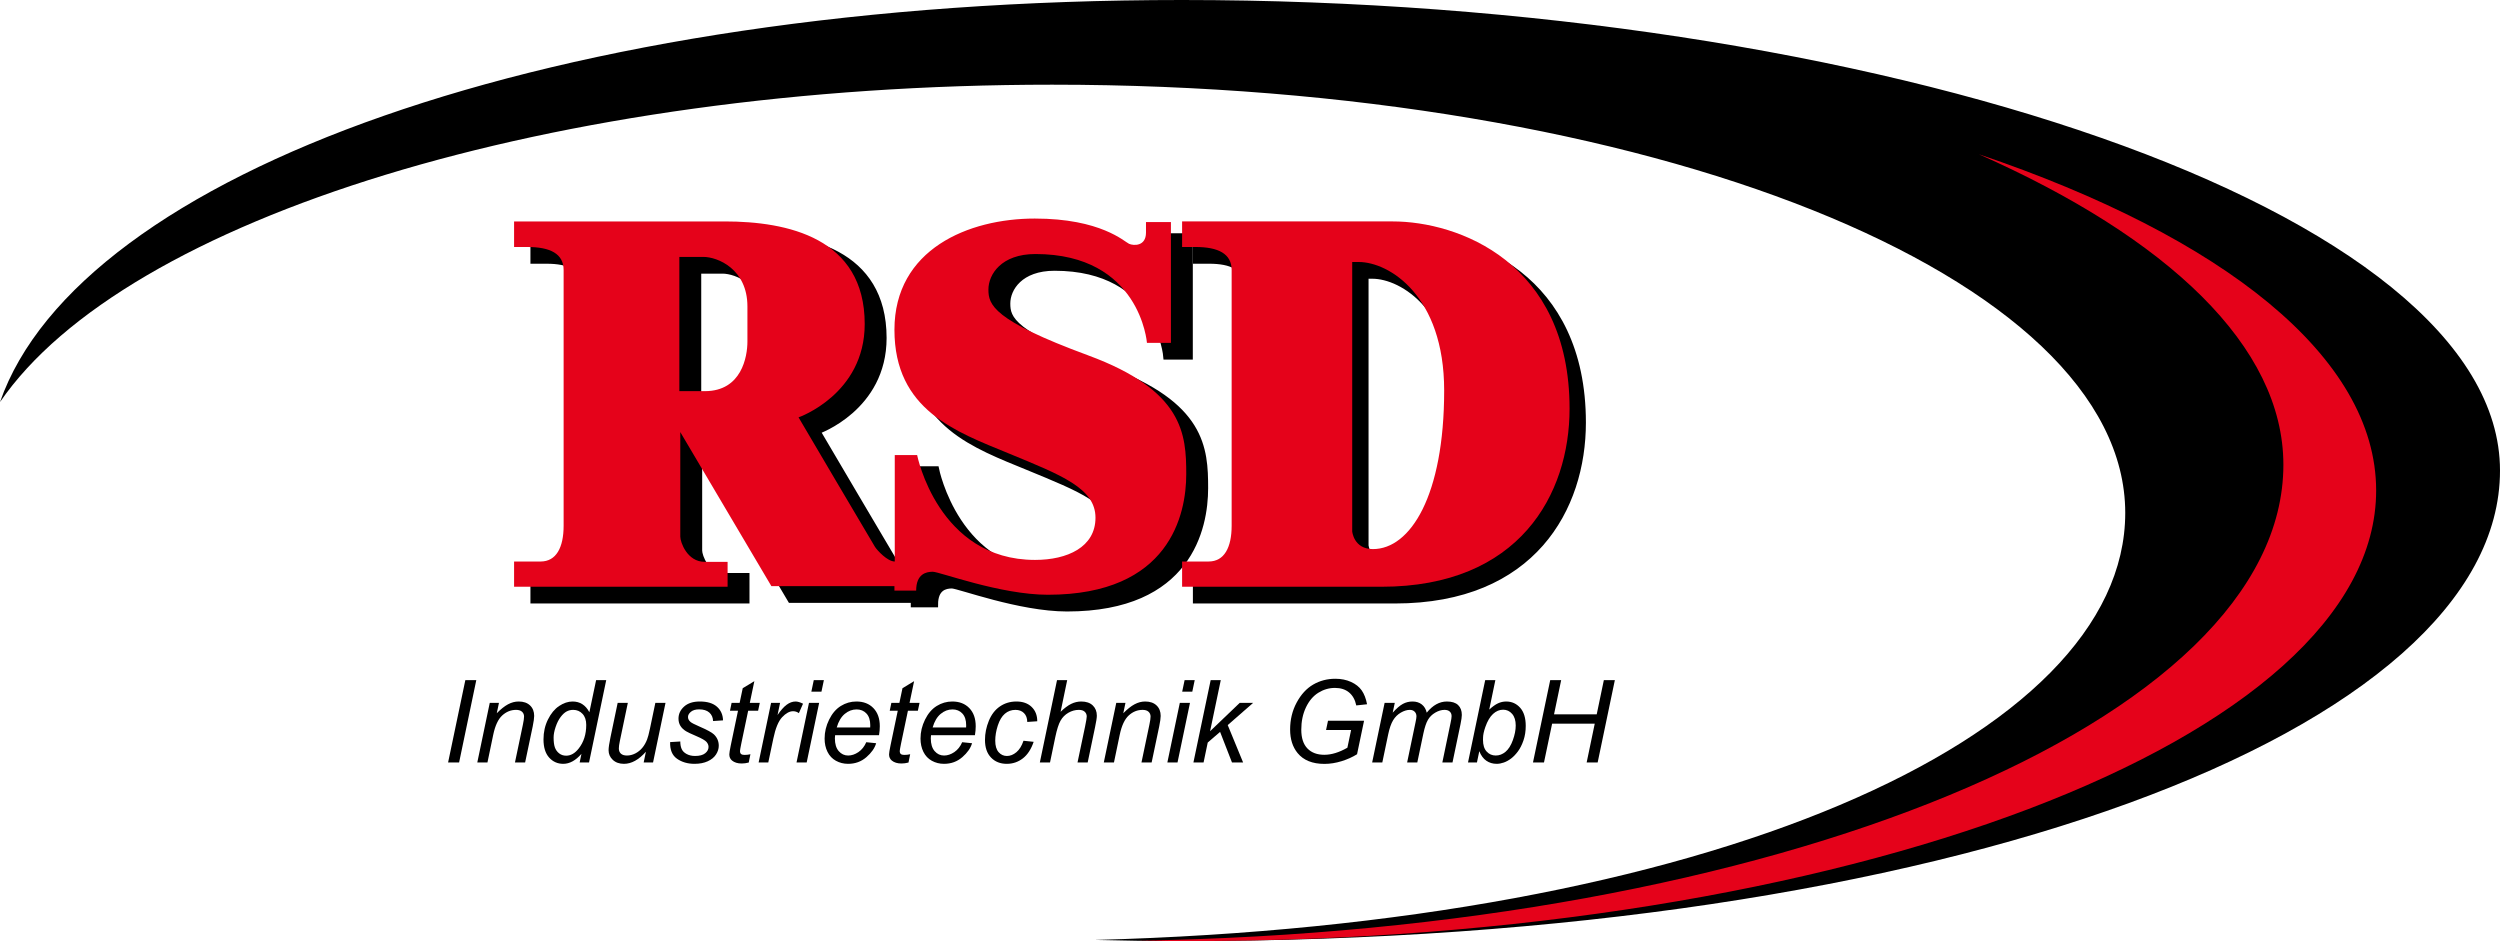 <?xml version="1.0" encoding="UTF-8"?><svg xmlns="http://www.w3.org/2000/svg" id="Ebene_2" data-name="Ebene 2" viewBox="0 0 677.402 255"><g id="RSD_nachgezeichnet" data-name="RSD nachgezeichnet"><g><path d="M320.302,0C149.18,0,21.494,47.323,0,108.942,33.915,59.422,149.496,22.948,285.072,22.948c161.803,0,290.785,51.947,290.785,116.026,0,61.211-113.262,111.347-279.172,115.713,7.777.202,15.646.313,23.618.313,207.588,0,357.099-57.084,357.099-127.5S508.25,0,320.302,0Z"/><path d="M536.205,41.798c50.984,22.594,82.502,51.99,82.502,84.133,0,69.517-137.77,126.188-310.326,128.953,4.504.071,9.026.116,13.576.116,177.773,0,321.887-54.663,321.887-122.093,0-36.22-41.595-68.75-107.638-91.109Z" style="fill: #e5021a;"/><g><path d="M121.416,206.603l4.671-22.306h2.968l-4.656,22.306h-2.982Z"/><path d="M129.328,206.603l3.378-16.159h2.495l-.594,2.815c1.086-1.105,2.1-1.912,3.043-2.419.943-.508,1.907-.761,2.892-.761,1.308,0,2.335.354,3.081,1.065s1.118,1.658,1.118,2.846c0,.599-.132,1.542-.396,2.83l-2.055,9.783h-2.754l2.147-10.24c.213-.994.318-1.73.318-2.206,0-.537-.185-.974-.555-1.309-.371-.335-.905-.502-1.605-.502-1.41,0-2.665.508-3.766,1.522-1.101,1.015-1.91,2.754-2.427,5.219l-1.567,7.517h-2.754Z"/><path d="M157.553,204.261c-1.572,1.806-3.216,2.708-4.93,2.708-1.532,0-2.808-.565-3.827-1.696s-1.529-2.772-1.529-4.923c0-1.968.403-3.766,1.21-5.394s1.815-2.848,3.027-3.659c1.213-.811,2.428-1.217,3.644-1.217,2.008,0,3.524.969,4.549,2.905l1.826-8.688h2.738l-4.655,22.306h-2.541l.487-2.343ZM150.006,199.833c0,1.126.111,2.014.334,2.662.224.649.604,1.19,1.142,1.621.538.431,1.182.646,1.933.646,1.248,0,2.379-.649,3.393-1.948,1.359-1.724,2.039-3.854,2.039-6.39,0-1.278-.335-2.277-1.004-2.998-.67-.72-1.512-1.08-2.525-1.08-.66,0-1.262.147-1.804.441-.543.294-1.08.794-1.612,1.499-.533.705-.982,1.6-1.348,2.686-.365,1.085-.547,2.038-.547,2.86Z"/><path d="M175.019,203.683c-1.938,2.19-3.921,3.286-5.949,3.286-1.248,0-2.254-.357-3.021-1.072-.766-.716-1.148-1.591-1.148-2.625,0-.68.173-1.846.517-3.5l1.948-9.327h2.754l-2.161,10.332c-.182.862-.273,1.531-.273,2.008,0,.609.185,1.083.555,1.423.371.34.916.51,1.637.51.77,0,1.523-.188,2.26-.562.734-.376,1.369-.883,1.901-1.522.532-.639.966-1.395,1.301-2.267.224-.558.481-1.537.776-2.937l1.461-6.984h2.754l-3.379,16.159h-2.541l.609-2.921Z"/><path d="M181.578,201.08l2.754-.167c0,.791.121,1.466.365,2.023.242.558.691,1.015,1.346,1.369.654.355,1.418.533,2.29.533,1.218,0,2.13-.244,2.739-.731.608-.487.912-1.06.912-1.72,0-.477-.182-.928-.547-1.353-.376-.427-1.291-.951-2.747-1.575s-2.386-1.062-2.792-1.316c-.68-.416-1.191-.905-1.537-1.468-.344-.564-.517-1.21-.517-1.94,0-1.278.507-2.373,1.522-3.286s2.435-1.369,4.261-1.369c2.028,0,3.572.469,4.633,1.407,1.06.939,1.609,2.173,1.65,3.705l-2.693.183c-.04-.975-.385-1.745-1.034-2.313-.649-.567-1.567-.852-2.754-.852-.954,0-1.694.218-2.222.654s-.791.908-.791,1.415.229.953.685,1.339c.304.264,1.091.669,2.358,1.217,2.109.913,3.438,1.634,3.986,2.161.873.842,1.309,1.866,1.309,3.073,0,.802-.246,1.588-.738,2.358s-1.242,1.387-2.252,1.849c-1.009.462-2.198.692-3.567.692-1.866,0-3.454-.462-4.763-1.385s-1.928-2.424-1.855-4.504Z"/><path d="M203.336,204.367l-.457,2.252c-.659.172-1.299.258-1.917.258-1.096,0-1.968-.269-2.617-.806-.487-.406-.73-.959-.73-1.659,0-.354.131-1.171.395-2.449l1.963-9.388h-2.176l.441-2.131h2.176l.837-3.971,3.149-1.902-1.232,5.873h2.709l-.457,2.131h-2.693l-1.871,8.932c-.233,1.136-.35,1.815-.35,2.038,0,.325.094.573.281.746s.494.259.92.259c.609,0,1.151-.061,1.629-.183Z"/><path d="M205.557,206.603l3.378-16.159h2.435l-.685,3.302c.832-1.247,1.647-2.17,2.443-2.769.795-.599,1.609-.897,2.441-.897.548,0,1.223.197,2.023.593l-1.126,2.557c-.477-.345-.999-.518-1.567-.518-.963,0-1.953.538-2.967,1.613s-1.81,3.007-2.389,5.797l-1.369,6.481h-2.617Z"/><path d="M215.827,206.603l3.378-16.159h2.754l-3.378,16.159h-2.754ZM219.844,187.417l.654-3.119h2.738l-.654,3.119h-2.738Z"/><path d="M234.725,201.11l2.678.274c-.386,1.329-1.27,2.592-2.655,3.788-1.384,1.197-3.035,1.796-4.952,1.796-1.197,0-2.295-.276-3.295-.829-.998-.553-1.76-1.356-2.281-2.412-.523-1.055-.784-2.257-.784-3.606,0-1.766.408-3.477,1.226-5.136.816-1.658,1.873-2.891,3.172-3.697s2.703-1.209,4.215-1.209c1.927,0,3.467.599,4.617,1.795,1.151,1.197,1.727,2.83,1.727,4.899,0,.791-.07,1.603-.213,2.435h-11.898c-.04.315-.06.599-.06.852,0,1.512.348,2.666,1.043,3.462.694.796,1.544,1.194,2.549,1.194.943,0,1.871-.31,2.783-.928.914-.619,1.623-1.512,2.131-2.679ZM226.721,197.109h9.068c.01-.284.016-.487.016-.608,0-1.38-.346-2.438-1.035-3.173s-1.576-1.103-2.662-1.103c-1.177,0-2.25.406-3.219,1.218s-1.691,2.034-2.168,3.667Z"/><path d="M246.623,204.367l-.457,2.252c-.658.172-1.298.258-1.916.258-1.096,0-1.969-.269-2.617-.806-.487-.406-.731-.959-.731-1.659,0-.354.131-1.171.396-2.449l1.962-9.388h-2.176l.441-2.131h2.176l.838-3.971,3.148-1.902-1.232,5.873h2.709l-.457,2.131h-2.692l-1.872,8.932c-.232,1.136-.35,1.815-.35,2.038,0,.325.094.573.281.746s.494.259.921.259c.608,0,1.151-.061,1.628-.183Z"/><path d="M260.713,201.11l2.678.274c-.387,1.329-1.272,2.592-2.656,3.788-1.384,1.197-3.035,1.796-4.952,1.796-1.196,0-2.295-.276-3.294-.829s-1.76-1.356-2.282-2.412c-.522-1.055-.784-2.257-.784-3.606,0-1.766.408-3.477,1.226-5.136.816-1.658,1.874-2.891,3.173-3.697,1.298-.807,2.703-1.209,4.214-1.209,1.927,0,3.467.599,4.618,1.795,1.15,1.197,1.727,2.83,1.727,4.899,0,.791-.07,1.603-.213,2.435h-11.898c-.041.315-.06.599-.06.852,0,1.512.348,2.666,1.042,3.462s1.544,1.194,2.549,1.194c.943,0,1.871-.31,2.784-.928.913-.619,1.623-1.512,2.131-2.679ZM252.709,197.109h9.068c.01-.284.016-.487.016-.608,0-1.38-.346-2.438-1.035-3.173s-1.577-1.103-2.662-1.103c-1.178,0-2.25.406-3.219,1.218s-1.691,2.034-2.168,3.667Z"/><path d="M277.328,200.715l2.754.289c-.69,2.019-1.672,3.518-2.945,4.496-1.272.98-2.721,1.469-4.344,1.469-1.754,0-3.178-.568-4.268-1.704s-1.635-2.724-1.635-4.763c0-1.765.35-3.499,1.049-5.203.7-1.704,1.701-3,3.006-3.888,1.303-.888,2.791-1.331,4.465-1.331,1.734,0,3.109.489,4.123,1.468,1.015.98,1.522,2.274,1.522,3.888l-2.707.183c-.011-1.024-.308-1.826-.891-2.404-.584-.578-1.352-.867-2.305-.867-1.106,0-2.064.35-2.876,1.05s-1.448,1.763-1.909,3.188c-.463,1.426-.693,2.798-.693,4.116,0,1.379.305,2.414.914,3.103.607.69,1.358,1.035,2.251,1.035s1.747-.34,2.563-1.02,1.459-1.714,1.926-3.104Z"/><path d="M281.756,206.603l4.655-22.306h2.754l-1.78,8.566c1.025-.994,1.978-1.707,2.861-2.138.882-.432,1.789-.646,2.723-.646,1.34,0,2.379.352,3.119,1.057.74.705,1.111,1.636,1.111,2.792,0,.568-.162,1.613-.487,3.135l-1.993,9.54h-2.754l2.055-9.783c.293-1.42.44-2.313.44-2.678,0-.527-.183-.959-.548-1.294s-.893-.502-1.582-.502c-.994,0-1.943.262-2.846.783-.902.523-1.609,1.238-2.122,2.146-.513.908-.981,2.371-1.407,4.39l-1.445,6.939h-2.754Z"/><path d="M299.086,206.603l3.377-16.159h2.496l-.594,2.815c1.085-1.105,2.1-1.912,3.043-2.419.943-.508,1.906-.761,2.891-.761,1.309,0,2.336.354,3.082,1.065.745.71,1.117,1.658,1.117,2.846,0,.599-.131,1.542-.395,2.83l-2.055,9.783h-2.754l2.146-10.24c.213-.994.319-1.73.319-2.206,0-.537-.185-.974-.555-1.309-.371-.335-.906-.502-1.605-.502-1.41,0-2.666.508-3.766,1.522-1.102,1.015-1.91,2.754-2.428,5.219l-1.566,7.517h-2.754Z"/><path d="M316.308,206.603l3.379-16.159h2.754l-3.379,16.159h-2.754ZM320.326,187.417l.654-3.119h2.738l-.654,3.119h-2.738Z"/><path d="M323.369,206.603l4.672-22.306h2.738l-2.891,13.831,8.033-7.685h3.637l-6.893,6.025,4.168,10.134h-3.012l-3.226-8.292-3.348,2.891-1.126,5.401h-2.754Z"/><path d="M359.308,197.809l.531-2.525h9.77l-1.902,9.084c-1.227.77-2.627,1.399-4.199,1.887-1.572.486-3.119.731-4.641.731-3.246,0-5.67-.98-7.273-2.938-1.35-1.652-2.023-3.778-2.023-6.375,0-2.678.59-5.114,1.773-7.311,1.182-2.196,2.672-3.819,4.473-4.869s3.801-1.575,6.002-1.575c1.582,0,3.002.287,4.26.86s2.223,1.339,2.893,2.297c.668.959,1.15,2.209,1.445,3.751l-2.922.319c-.315-1.531-.967-2.705-1.955-3.522-.988-.816-2.26-1.225-3.812-1.225-1.611,0-3.119.439-4.518,1.316-1.4.877-2.519,2.201-3.356,3.971-.836,1.77-1.256,3.781-1.256,6.033,0,2.242.553,3.936,1.658,5.082s2.633,1.719,4.58,1.719c1.938,0,4.021-.639,6.254-1.917l1.004-4.793h-6.785Z"/><path d="M371.799,206.603l3.379-16.159h2.754l-.565,2.663c1.025-1.147,1.941-1.938,2.748-2.373.805-.436,1.68-.654,2.623-.654,1.006,0,1.844.266,2.519.799.674.532,1.117,1.275,1.33,2.228.822-1.014,1.688-1.772,2.596-2.274.906-.502,1.863-.753,2.867-.753,1.35,0,2.361.319,3.035.958.676.64,1.012,1.537,1.012,2.693,0,.497-.117,1.318-.35,2.465l-2.176,10.407h-2.754l2.221-10.682c.193-.872.289-1.496.289-1.871,0-.527-.166-.943-.502-1.248-.334-.304-.807-.456-1.414-.456-.822,0-1.658.249-2.512.746-.852.497-1.514,1.148-1.984,1.955-.473.806-.885,2.046-1.24,3.72l-1.643,7.836h-2.754l2.281-10.909c.162-.74.244-1.269.244-1.583,0-.527-.166-.953-.494-1.277-.33-.325-.76-.487-1.287-.487-.781,0-1.6.249-2.457.746s-1.555,1.188-2.092,2.076-.979,2.153-1.324,3.797l-1.598,7.638h-2.754Z"/><path d="M397.771,206.603l4.656-22.306h2.754l-1.658,7.973c.873-.801,1.664-1.366,2.373-1.696.711-.329,1.451-.494,2.223-.494,1.512,0,2.772.562,3.781,1.688,1.008,1.126,1.514,2.765,1.514,4.915,0,1.43-.203,2.738-.609,3.925-.406,1.188-.908,2.184-1.506,2.99s-1.217,1.45-1.855,1.933c-.641.481-1.295.842-1.963,1.08-.67.238-1.315.357-1.934.357-1.065,0-2.002-.281-2.814-.845-.81-.562-1.445-1.423-1.902-2.579l-.639,3.059h-2.42ZM401.849,199.97l-.016.518c0,1.379.33,2.429.99,3.149.658.72,1.48,1.08,2.465,1.08.963,0,1.848-.337,2.654-1.012s1.469-1.727,1.986-3.157.775-2.749.775-3.956c0-1.359-.326-2.414-.981-3.165-.654-.75-1.463-1.126-2.428-1.126-.994,0-1.906.384-2.738,1.149s-1.527,1.945-2.084,3.537c-.416,1.187-.625,2.181-.625,2.982Z"/><path d="M415.377,206.603l4.67-22.306h2.967l-1.932,9.267h11.565l1.932-9.267h2.982l-4.656,22.306h-2.982l2.191-10.514h-11.549l-2.205,10.514h-2.982Z"/></g><path d="M300.025,100.069c-25.895-9.527-27.021-13.77-27.021-17.841s3.464-9.613,12.731-9.613c28.407,0,30.225,24.076,30.225,24.076h6.495v-32.737h-6.755v2.858c0,4.417-2.512,3.291-4.59,3.031-2.079-.26-7.621-6.842-25.549-6.842s-38.02,8.314-38.02,30.139,16.715,27.627,31.005,33.516c14.29,5.889,23.47,9.44,23.47,17.408s-7.621,11.432-16.369,11.432c-26.328,0-31.957-28.407-31.957-28.407h-6.062v28.84c-1.992,0-4.763-3.031-5.37-3.984-.606-.953-20.699-35.075-20.699-35.075,0,0,17.927-6.236,17.927-25.289,0-23.384-20.959-27.8-37.933-27.8h-57.073v6.928h3.638c6.149,0,9.786,1.819,9.786,6.236v69.285c0,5.889-1.992,9.7-6.236,9.7h-7.188v6.842h57.853v-6.755h-6.236c-4.677,0-6.582-5.283-6.582-6.842v-28.32l24.683,41.744h33.343v1.212h5.889c0-4.503,2.685-5.11,4.503-5.11s18.36,6.236,31.178,6.236c33.083,0,37.5-21.825,37.5-32.65s-.693-22.691-26.588-32.217ZM207.703,96.345c0,4.07-1.559,13.424-11.519,13.424h-6.928v-36.374h6.495c3.897,0,11.952,3.291,11.952,13.424v9.527Z" style="stroke: #000; stroke-miterlimit: 10; stroke-width: 1.5px;"/><path d="M381.051,63.781h-57.073v6.928h3.638c6.149,0,9.786,1.819,9.786,6.236v69.285c0,5.889-1.992,9.7-6.236,9.7h-7.188v6.842h53.999c37.412,0,50.988-25.06,50.988-48.255,0-39.739-30.28-50.735-47.913-50.735ZM375.682,152.566c-5.211,0-5.609-4.788-5.609-4.788v-73.002h1.776c8.172,0,23.14,9.086,23.14,34.813,0,28.532-9.164,42.977-19.308,42.977Z" style="stroke: #000; stroke-miterlimit: 10; stroke-width: 1.5px;"/><g><path d="M294.843,96.286c-25.895-9.527-27.021-13.77-27.021-17.841s3.464-9.613,12.731-9.613c28.407,0,30.225,24.076,30.225,24.076h6.495v-32.737h-6.755v2.858c0,3.749-3.354,3.583-4.59,3.031s-7.621-6.842-25.549-6.842-38.02,8.314-38.02,30.139,16.715,27.627,31.005,33.516c14.29,5.889,23.47,9.44,23.47,17.408s-7.621,11.432-16.369,11.432c-26.328,0-31.957-28.407-31.957-28.407h-6.062v28.84c-1.992,0-4.763-3.031-5.37-3.984-.606-.953-20.699-35.075-20.699-35.075,0,0,17.927-6.236,17.927-25.289,0-23.384-20.959-27.8-37.933-27.8h-57.073v6.928h3.638c6.149,0,9.786,1.819,9.786,6.236v69.285c0,5.889-1.992,9.7-6.236,9.7h-7.188v6.842h57.853v-6.755h-6.236c-4.677,0-6.582-5.283-6.582-6.842v-28.32l24.683,41.744h33.343v1.212h5.889c0-4.503,2.685-5.11,4.503-5.11s18.36,6.236,31.178,6.236c33.083,0,37.5-21.825,37.5-32.65s-.693-22.691-26.588-32.217ZM202.522,92.562c0,4.07-1.559,13.424-11.519,13.424h-6.928v-36.374h6.495c3.897,0,11.952,3.291,11.952,13.424v9.527Z" style="fill: #e5021a;"/><path d="M377.376,59.998h-57.073v6.928h3.638c6.149,0,9.786,1.819,9.786,6.236v69.285c0,5.889-1.992,9.7-6.236,9.7h-7.188v6.842h53.999c37.412,0,50.988-25.06,50.988-48.255,0-39.739-30.28-50.735-47.913-50.735ZM372.006,148.783c-5.211,0-5.609-4.788-5.609-4.788v-73.002h1.776c8.172,0,23.14,9.086,23.14,34.813,0,28.532-9.164,42.977-19.308,42.977Z" style="fill: #e5021a;"/></g></g></g></svg>